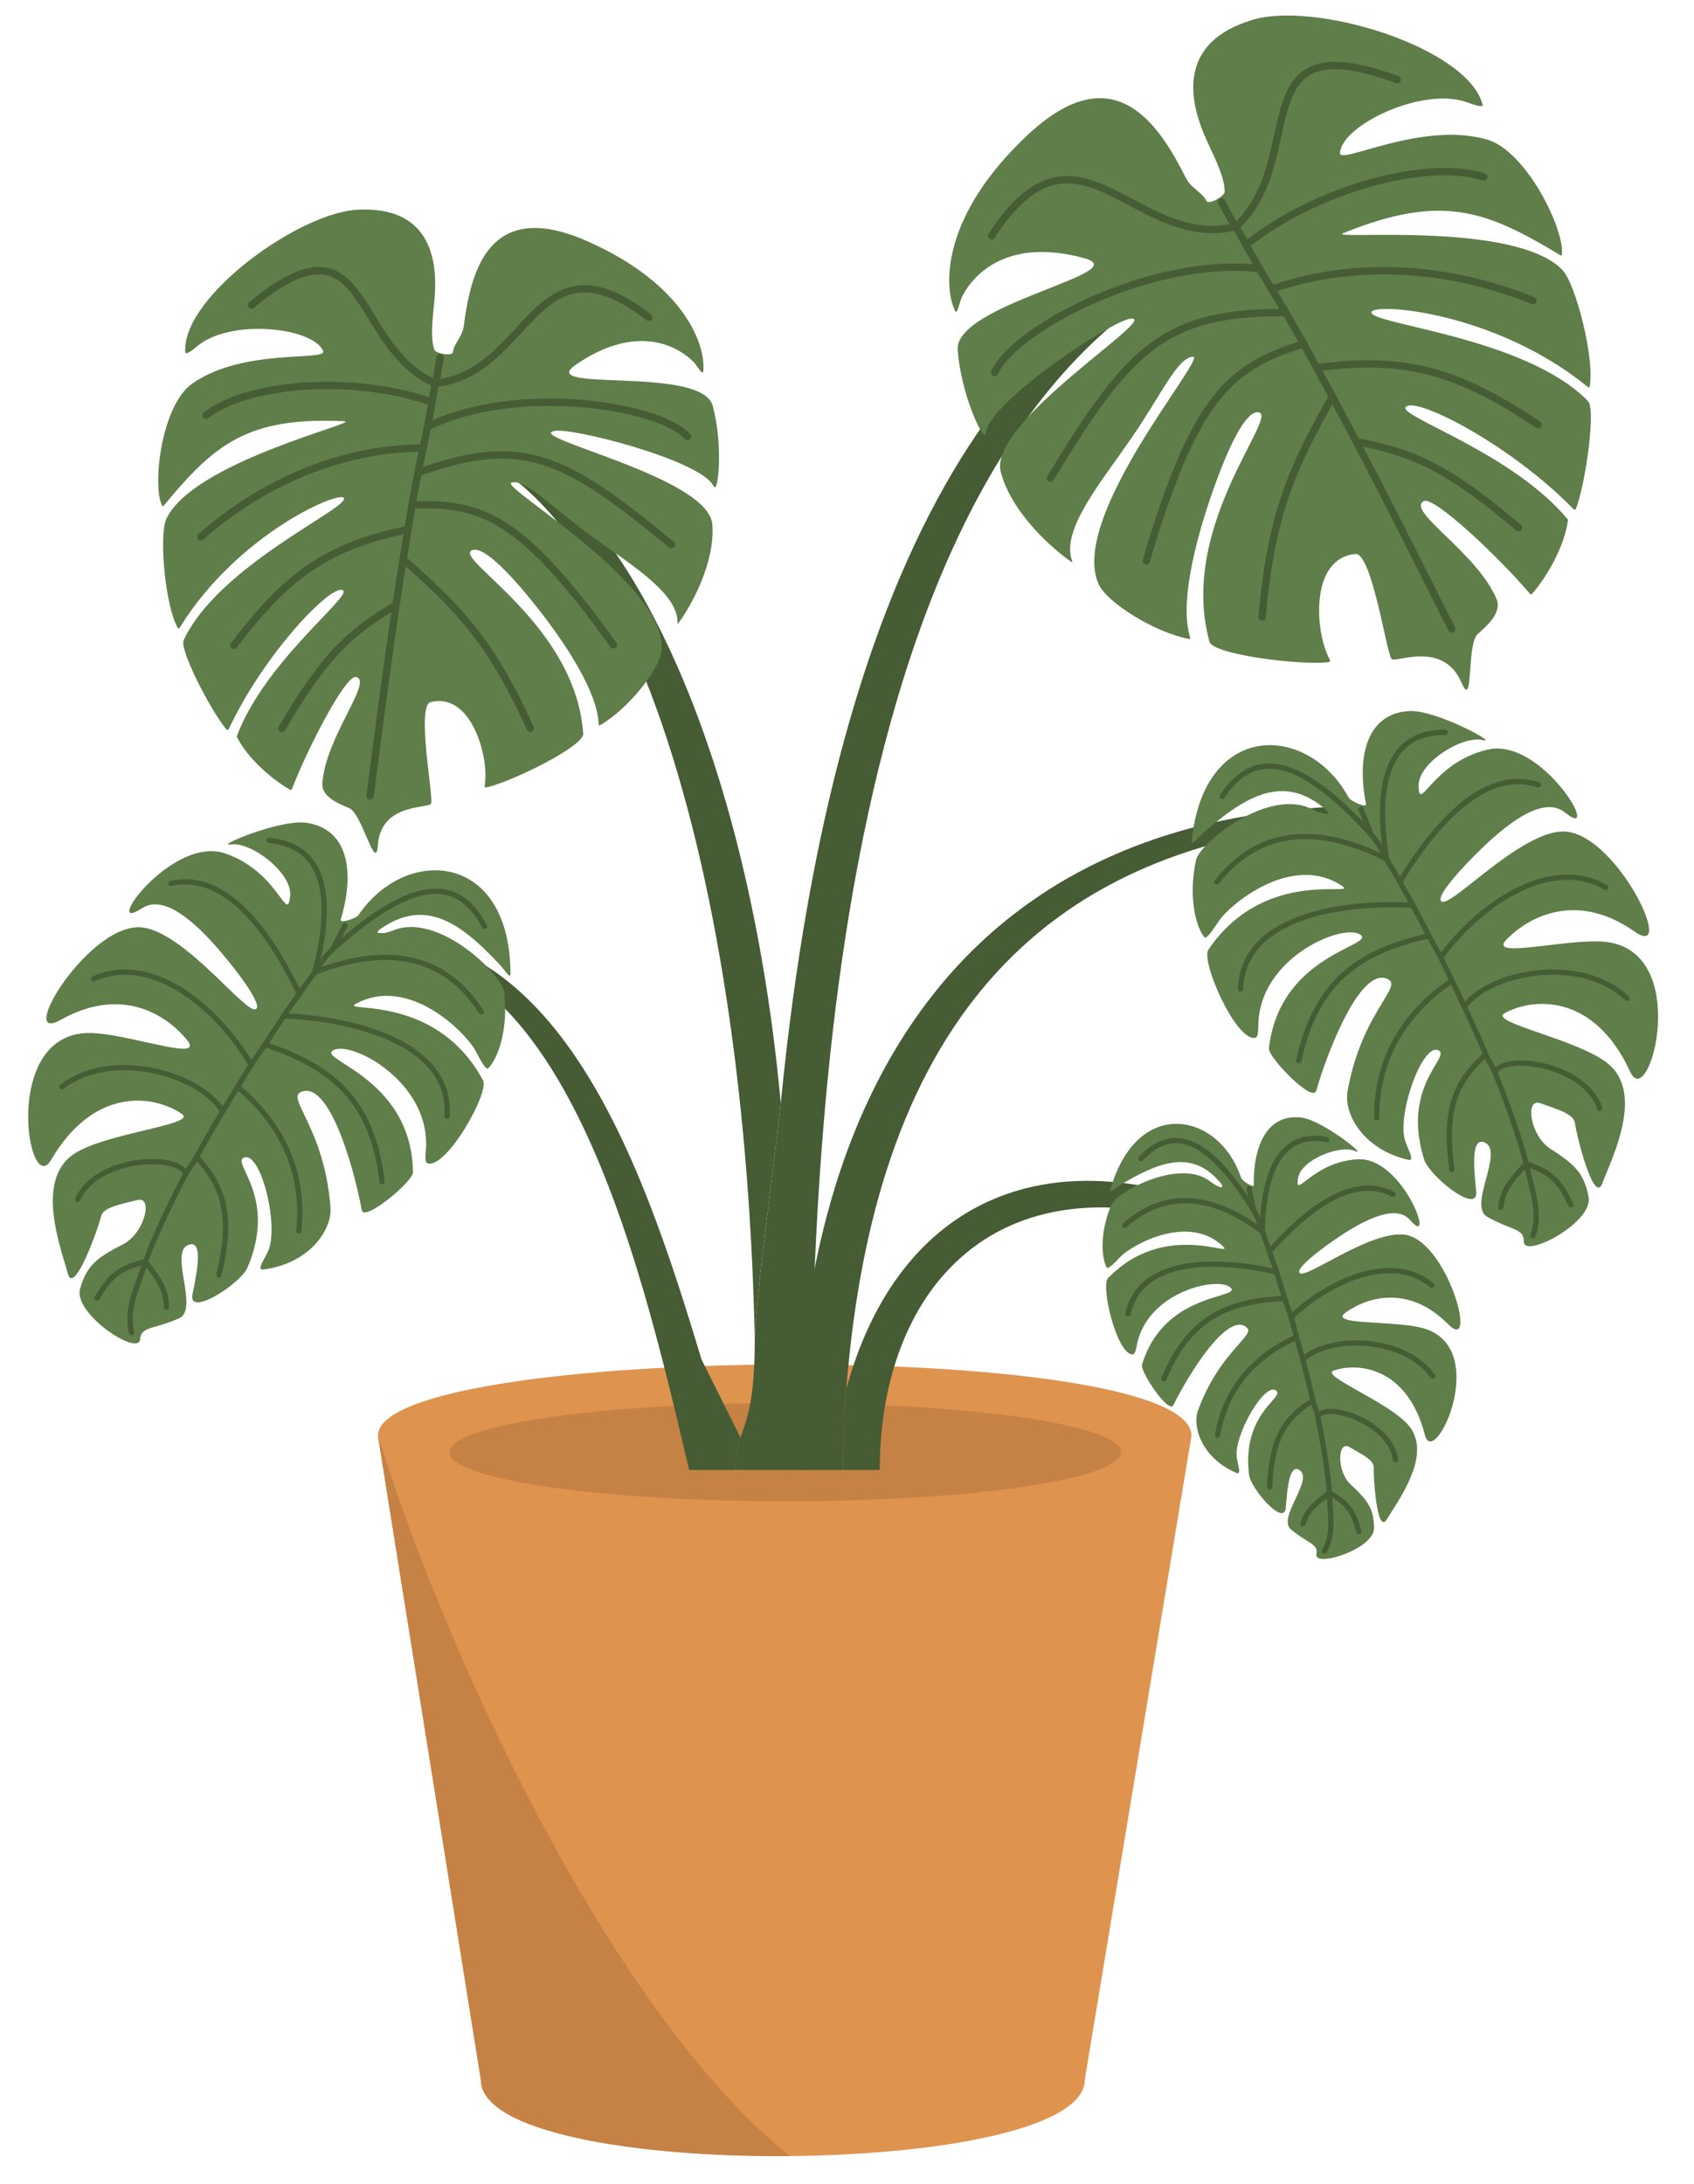 <?xml version="1.0" encoding="UTF-8"?><svg xmlns="http://www.w3.org/2000/svg" xmlns:xlink="http://www.w3.org/1999/xlink" fill="none" height="2090.9" preserveAspectRatio="xMidYMid meet" style="fill: none;" version="1.0" viewBox="743.1 455.5 1622.1 2090.9" width="1622.1" zoomAndPan="magnify"><g id="change1_1"><ellipse cx="1494.96" cy="1846" fill="#C68244" rx="321.543" ry="47"/></g><g id="change2_1"><path d="M1105 1830.3C1105 1741.76 1884 1736.74 1884 1830.3L1781.84 2446.81C1781.84 2542.41 1203.52 2546.37 1203.52 2446.81L1105 1830.3Z" fill="#DE934E"/></g><g id="change1_2"><path clip-rule="evenodd" d="M1105.01 1829.66C1105.01 1829.74 1105.01 1829.81 1105.01 1829.89C1105 1830.03 1105 1830.16 1105 1830.3L1203.52 2446.81C1203.52 2497.34 1352.47 2521.2 1499.19 2519.95C1320.93 2376.25 1162.2 2017.64 1105.01 1829.66Z" fill="#C68244" fill-rule="evenodd"/></g><g id="change1_3"><ellipse cx="1494.96" cy="1846" fill="#C68244" rx="321.543" ry="47"/></g><g id="change3_1"><path d="M1505.5 1863C1505.5 1549.5 1630.6 1241.1 2031 1227.5V1242.5C1750.16 1263.53 1581.91 1424.37 1553.51 1785.24C1551.52 1810.51 1550.5 1836.43 1550.5 1863H1505.5Z" fill="#455C34"/></g><g id="change3_2"><path d="M1447.5 1863H1519.5C1519.5 1529 1545 796 1964 684.5V671.5C1718 718.031 1543.19 976.731 1490.72 1512C1486.18 1558.22 1467.86 1684.49 1465.84 1737C1465.84 1800.06 1457.58 1815.44 1452.15 1832C1449.49 1840.12 1447.5 1848.53 1447.5 1863Z" fill="#455C34"/></g><g id="change3_3"><path d="M1490.72 1512C1457.5 1148.5 1319.3 852.6 1132.5 857V878C1322.5 871 1455 1242.5 1465.84 1737C1467.86 1684.49 1486.18 1558.22 1490.72 1512Z" fill="#455C34"/></g><g id="change3_4"><path d="M1550.5 1863H1585.5C1585.5 1686.94 1702.74 1547.78 1937 1641.98L1943 1625.63C1748.78 1535.34 1602.91 1604.8 1553.51 1785.24C1551.52 1810.51 1550.5 1836.43 1550.5 1863Z" fill="#455C34"/></g><g id="change3_5"><path d="M1042 1356V1372.5C1276.5 1300 1356.72 1668.5 1403 1863H1447.5C1447.5 1848.53 1449.49 1840.12 1452.15 1832L1414.74 1757C1356.67 1564.11 1269.22 1302 1042 1356Z" fill="#455C34"/></g><g id="change4_1"><path clip-rule="evenodd" d="M1231.91 1388.49C1231.91 1270.91 1131.93 1264.73 1086.46 1331.57C1084.03 1335.13 1068.11 1340.04 1069.32 1336.06C1083.07 1290.72 1077.02 1248.64 1035.44 1243.17C1009.11 1240.55 948.224 1266.48 964.008 1264.09C983.739 1261.12 1023.46 1291.7 1020.94 1313.6C1019.57 1325.51 1017.41 1322.59 1011.07 1314.03C1002.93 1303.06 987.939 1282.83 958.951 1272.74C907.359 1254.79 838.903 1351.6 878.941 1325.21C899.939 1311.36 929.64 1337.9 953.934 1366.32C974.443 1390.31 991.885 1415.43 988.989 1420.83C986.338 1425.77 974.449 1414.27 958.375 1398.72C936.096 1377.17 905.776 1347.84 880.87 1343.74C830.238 1335.4 756.49 1457.19 801.438 1431.93C857.624 1400.36 900.697 1424.94 922.31 1451.49C932.911 1464.51 910.37 1459.52 882.678 1453.38C865.206 1449.51 845.684 1445.18 831.143 1444.64C743.111 1441.37 769.709 1604.27 791.963 1566.21C834.449 1493.57 893.128 1505.03 917.443 1522.33C924.669 1527.47 905.882 1531.98 881.609 1537.8C857.891 1543.49 828.936 1550.44 813.897 1560.46C780.45 1582.75 796.662 1636.75 805.093 1664.83C806.25 1668.68 807.261 1672.05 807.976 1674.78C813.905 1697.38 837.884 1629.59 839.84 1620.29C841.477 1612.51 855.07 1609.28 867.495 1606.33C869.924 1605.75 872.309 1605.19 874.551 1604.6C890.316 1600.47 881.469 1636.57 860.768 1647.02C833.597 1660.74 826.123 1668.55 819.827 1689.24C812.563 1713.11 875.856 1754.85 877.267 1737.88C877.949 1729.69 883.121 1728.21 893.196 1725.33C898.774 1723.73 905.854 1721.7 914.507 1717.87C924.413 1713.48 921.777 1697.33 919.197 1681.51C916.649 1665.9 914.155 1650.62 923.846 1647.32C937.776 1642.59 931.871 1672.39 928.036 1691.75C927.723 1693.32 927.424 1694.83 927.151 1696.25C925.314 1716.06 973.842 1684 980.122 1669.18C999.477 1623.48 985.808 1594.13 978.37 1578.16C974.68 1570.24 972.523 1565.61 976.692 1563.91C992.575 1557.43 1010.42 1628.28 1000.05 1652.97C999.126 1655.16 997.806 1657.59 996.529 1659.95C993.191 1666.1 990.143 1671.72 995.268 1671.06C1039.2 1665.4 1061.16 1633.29 1059.56 1611.74C1056.37 1568.69 1042.87 1540.49 1034.6 1523.22C1028.66 1510.8 1025.41 1504.03 1030.64 1501.43C1058.12 1487.78 1082.4 1574.99 1089.49 1614.14C1091.64 1626.02 1138.73 1586.8 1138.58 1577.84C1137.53 1515.71 1094.75 1488.22 1072.89 1474.17C1062.17 1467.28 1056.47 1463.62 1063.17 1460.69C1080.92 1452.93 1151.01 1490.03 1151.15 1550.38C1151.16 1553.08 1150.96 1555.73 1150.78 1558.17C1150.32 1564.29 1149.97 1569.02 1153.26 1569.59C1171.69 1572.82 1211.84 1501.51 1205.64 1489.96C1172.45 1428.13 1114.01 1422.41 1091.39 1420.19C1082.77 1419.35 1079.35 1419.02 1084.5 1416.29C1130.79 1391.71 1180.87 1435.68 1196.69 1458.63C1197.29 1459.49 1198.31 1461.42 1199.55 1463.74C1203.13 1470.48 1208.52 1480.62 1210.66 1478.39C1219.47 1469.24 1229.96 1442.72 1225.98 1405.93C1224.09 1388.51 1162.77 1328.86 1120.01 1346.28C1115.26 1348.21 1099.95 1352.61 1106.28 1345.75C1149.22 1315.15 1182.82 1337.16 1222.95 1380.59C1225.58 1383.43 1231.91 1393.26 1231.91 1388.49Z" fill="#5F7E49" fill-rule="evenodd"/></g><path d="M869.258 1731.65C863.451 1710.53 873.454 1690.3 882.456 1663.55M1044.5 1386.4C1091.49 1368.45 1160.13 1355.78 1203.95 1424.41M1044.5 1386.4C1054.36 1348.57 1070.92 1266.57 1000.7 1260.23M1044.5 1386.4C1039.71 1393.57 1034.53 1399.73 1029.74 1406.99M1044.5 1386.4C1049.42 1379.02 1053.98 1371.48 1061.41 1364.76M1014.9 1428.1C1076.19 1430.74 1175.97 1451.86 1171.22 1524.18M1014.9 1428.1C1008.5 1437.94 1003.2 1445.69 996.926 1455.55M1014.9 1428.1C1020.65 1419.27 1023.95 1415.74 1029.74 1406.99M996.926 1455.55C1053.5 1475.04 1099.42 1502.54 1108.92 1587M996.926 1455.55C993.914 1460.29 987.177 1469.21 983.563 1475.09M970.615 1496.2C1006.17 1525.76 1036.07 1571.16 1029.21 1633.98M970.615 1496.2C974.3 1490.21 978.967 1482.56 983.563 1475.09M970.615 1496.2C965.752 1504.1 960.995 1511.94 956.361 1519.7M931.306 1563.25C957.563 1592.12 966.391 1619.73 952.666 1676.22M931.306 1563.25C939.123 1549.06 947.518 1534.52 956.361 1519.7M931.306 1563.25C926.362 1572.22 925.737 1570.7 920.992 1579.61M882.456 1663.55C892.165 1677.55 902.15 1687.41 902.516 1707.36M882.456 1663.55C854.997 1669.95 847.387 1679.69 836 1698.39M882.456 1663.55C888.908 1644.37 906.228 1607.34 920.992 1579.61M1029.74 1406.99C1011.31 1369.33 967.975 1287.68 906.739 1301.41M983.563 1475.09C955.491 1426.17 891.43 1366.34 832.833 1392.73M956.361 1519.7C935.773 1484.59 851.204 1458.62 802.215 1496.2M920.992 1579.61C913.678 1559.55 835.473 1563.25 817.524 1603.89M1207.11 1342.58C1179.66 1290.32 1133.21 1299.82 1061.41 1364.76M1061.41 1364.76L1073.55 1341.53" stroke="#455C34" stroke-linecap="round" stroke-width="5"/><g id="change4_2"><path clip-rule="evenodd" d="M1884.12 1261.34C1895.81 1144.35 1995.91 1148.14 2034.51 1219.17C2036.57 1222.95 2051.92 1229.42 2051.12 1225.34C2041.94 1178.86 2052.15 1137.59 2094.07 1136.28C2120.52 1136.29 2178.53 1168.14 2163.06 1164.2C2143.73 1159.28 2101.16 1185.76 2101.49 1207.8C2101.67 1219.79 2104.11 1217.09 2111.27 1209.21C2120.46 1199.11 2137.39 1180.47 2167.24 1173.31C2220.36 1160.57 2278.85 1263.72 2241.63 1233.47C2222.12 1217.61 2189.92 1241.06 2162.92 1266.92C2140.13 1288.75 2120.28 1312.01 2122.62 1317.67C2124.77 1322.86 2137.74 1312.59 2155.28 1298.72C2179.59 1279.49 2212.68 1253.32 2237.87 1251.72C2289.08 1248.45 2350.35 1376.97 2308.14 1347.37C2255.37 1310.37 2210.07 1330.55 2185.92 1354.82C2174.08 1366.72 2197 1363.99 2225.17 1360.64C2242.94 1358.52 2262.79 1356.16 2277.32 1357.07C2365.24 1362.56 2322.57 1522.01 2304.21 1481.93C2269.16 1405.42 2209.64 1410.99 2183.72 1425.79C2176.02 1430.18 2194.26 1436.54 2217.84 1444.75C2240.87 1452.77 2268.99 1462.56 2282.96 1474.03C2314.03 1499.53 2292.53 1551.65 2281.34 1578.75C2279.81 1582.47 2278.47 1585.72 2277.49 1588.36C2269.34 1610.27 2252.22 1540.43 2251.2 1530.98C2250.34 1523.08 2237.14 1518.51 2225.07 1514.34C2222.71 1513.52 2220.39 1512.72 2218.22 1511.92C2202.94 1506.23 2208.16 1543.04 2227.72 1555.5C2253.39 1571.85 2260.05 1580.37 2264.25 1601.58C2269.11 1626.05 2201.98 1661.29 2202.26 1644.27C2202.4 1636.05 2197.4 1634.06 2187.66 1630.19C2182.27 1628.05 2175.43 1625.32 2167.2 1620.65C2157.78 1615.3 2162.01 1599.49 2166.15 1584.01C2170.23 1568.72 2174.24 1553.77 2164.92 1549.52C2151.53 1543.43 2154.44 1573.67 2156.33 1593.31C2156.49 1594.91 2156.64 1596.44 2156.77 1597.88C2156.62 1617.77 2111.52 1581.05 2106.75 1565.68C2092.03 1518.28 2108.55 1490.43 2117.54 1475.28C2122 1467.77 2124.61 1463.37 2120.63 1461.27C2105.47 1453.24 2080.67 1521.97 2088.54 1547.57C2089.23 1549.84 2090.31 1552.39 2091.34 1554.86C2094.05 1561.32 2096.53 1567.21 2091.49 1566.05C2048.34 1556.04 2029.69 1521.9 2033.42 1500.62C2040.87 1458.11 2057.11 1431.39 2067.05 1415.02C2074.2 1403.26 2078.1 1396.84 2073.17 1393.74C2047.18 1377.43 2014.34 1461.79 2003.4 1500.04C2000.07 1511.65 1957.12 1467.93 1958.16 1459.03C1965.39 1397.32 2010.68 1374.22 2033.84 1362.41C2045.19 1356.62 2051.22 1353.54 2044.84 1349.96C2027.96 1340.47 1954.52 1370.42 1948.38 1430.46C1948.1 1433.15 1948.04 1435.81 1947.98 1438.24C1947.82 1444.39 1947.71 1449.12 1944.37 1449.37C1925.71 1450.74 1892.85 1375.8 1900.17 1364.92C1939.35 1306.7 1998.07 1306.82 2020.8 1306.86C2029.45 1306.88 2032.89 1306.89 2028.04 1303.66C1984.41 1274.6 1930.21 1313.38 1912.19 1334.63C1911.51 1335.44 1910.3 1337.25 1908.84 1339.44C1904.6 1345.79 1898.23 1355.34 1896.32 1352.91C1888.47 1342.93 1880.67 1315.49 1888.29 1279.29C1891.9 1262.14 1958.85 1208.88 1999.66 1230.47C2004.2 1232.87 2018.99 1238.77 2013.37 1231.31C1973.7 1196.59 1938.07 1215.15 1893.82 1254.38C1890.93 1256.94 1883.64 1266.09 1884.12 1261.34Z" fill="#5F7E49" fill-rule="evenodd"/></g><path d="M2210.85 1638.86C2218.73 1618.42 2210.79 1597.3 2204.49 1569.78M2070.81 1277.9C2025.84 1255.37 1958.8 1235.93 1908.37 1299.86M2070.81 1277.9C2064.76 1239.27 2056.44 1156.03 2126.93 1156.71M2070.81 1277.9C2074.86 1285.51 2079.4 1292.16 2083.45 1299.85M2070.81 1277.9C2066.65 1270.06 2062.86 1262.11 2056.13 1254.68M2096.11 1322.34C2034.86 1318.87 1933.48 1329.96 1931.02 1402.4M2096.11 1322.34C2101.5 1332.76 2106.01 1341 2111.27 1351.44M2096.11 1322.34C2091.27 1312.98 2088.34 1309.14 2083.45 1299.85M2111.27 1351.44C2053.04 1365.2 2004.61 1388 1986.76 1471.1M2111.27 1351.44C2113.8 1356.45 2119.61 1366 2122.63 1372.2M2133.41 1394.5C2095.09 1420.38 2060.82 1462.58 2061.4 1525.78M2133.41 1394.5C2130.34 1388.18 2126.46 1380.09 2122.63 1372.2M2133.41 1394.5C2137.46 1402.85 2141.42 1411.12 2145.26 1419.31M2165.86 1465.12C2136.86 1491.24 2125.33 1517.84 2133.37 1575.41M2165.86 1465.12C2159.49 1450.23 2152.58 1434.93 2145.26 1419.31M2165.86 1465.12C2169.89 1474.54 2170.66 1473.09 2174.49 1482.43M2204.49 1569.78C2193.44 1582.76 2182.52 1591.57 2180.17 1611.39M2204.49 1569.78C2231.18 1578.89 2237.78 1589.33 2247.25 1609.07M2204.49 1569.78C2199.98 1550.06 2186.43 1511.49 2174.49 1482.43M2083.45 1299.85C2105.53 1264.21 2156.77 1187.28 2216.34 1207.03M2122.63 1372.2C2155.42 1326.32 2225.12 1273.16 2280.8 1305.25M2145.26 1419.31C2169.23 1386.41 2255.97 1368.98 2300.98 1411.25M2174.49 1482.43C2183.77 1463.2 2261.22 1474.65 2275.03 1516.88M1913.36 1218.13C1945.87 1168.86 1991.15 1182.93 2056.13 1254.68M2056.13 1254.68L2046.36 1230.36" stroke="#455C34" stroke-linecap="round" stroke-width="5"/><g id="change4_3"><path clip-rule="evenodd" d="M1806.22 1594.87C1832.18 1503.86 1910.94 1521.14 1931.39 1582.92C1932.48 1586.21 1943.71 1593.52 1943.66 1590.18C1943.02 1552.04 1957 1520.81 1990.39 1525.75C2011.35 1529.53 2052.76 1563.04 2041.06 1557.72C2026.45 1551.06 1988.95 1565.96 1986.06 1583.47C1984.5 1592.99 1986.82 1591.21 1993.61 1585.98C2002.33 1579.29 2018.4 1566.94 2043.07 1565.53C2086.97 1563.01 2118.59 1653.07 2093.42 1623.8C2080.23 1608.45 2051.38 1622.43 2026.3 1639.07C2005.13 1653.11 1986.08 1668.71 1987.13 1673.53C1988.09 1677.94 1999.83 1671.66 2015.71 1663.17C2037.71 1651.41 2067.66 1635.4 2087.84 1637.72C2128.87 1642.44 2159.08 1753 2129.86 1723.52C2093.34 1686.68 2054.57 1696.2 2031.98 1711.98C2020.9 1719.72 2039.45 1720.83 2062.24 1722.19C2076.62 1723.05 2092.68 1724.01 2104.06 1726.8C2172.93 1743.7 2116.38 1863.93 2107.55 1829.56C2090.7 1763.95 2042.75 1759.87 2020.11 1767.89C2013.38 1770.27 2026.93 1777.91 2044.43 1787.78C2061.53 1797.42 2082.41 1809.19 2091.84 1820.27C2112.81 1844.9 2088.35 1883.12 2075.62 1903C2073.87 1905.72 2072.35 1908.11 2071.19 1910.06C2061.61 1926.25 2058.02 1868.48 2058.55 1860.85C2059 1854.47 2049.19 1848.97 2040.23 1843.94C2038.48 1842.96 2036.75 1841.99 2035.15 1841.04C2023.86 1834.36 2022.74 1864.27 2036.45 1876.92C2054.46 1893.54 2058.52 1901.24 2058.83 1918.64C2059.18 1938.73 2000.97 1957.06 2003.62 1943.62C2004.91 1937.13 2001.23 1934.84 1994.07 1930.38C1990.1 1927.91 1985.07 1924.78 1979.22 1919.9C1972.52 1914.32 1978.12 1902.4 1983.61 1890.73C1989.03 1879.2 1994.33 1867.92 1987.56 1863.23C1977.82 1856.49 1975.81 1880.87 1974.51 1896.7C1974.4 1897.99 1974.3 1899.22 1974.2 1900.37C1971.25 1916.12 1940.76 1880.59 1939.17 1867.73C1934.28 1828.08 1951.34 1808.38 1960.62 1797.66C1965.23 1792.34 1967.92 1789.23 1965.07 1787C1954.2 1778.48 1924.75 1829.38 1927.33 1850.78C1927.56 1852.68 1928.04 1854.86 1928.51 1856.96C1929.73 1862.46 1930.85 1867.49 1927.03 1865.84C1894.27 1851.76 1884.37 1822.06 1890.36 1805.73C1902.33 1773.11 1919 1754.27 1929.22 1742.72C1936.56 1734.42 1940.57 1729.89 1937.1 1726.73C1918.84 1710.1 1880.79 1772.24 1866.66 1800.98C1862.37 1809.71 1834.58 1768.95 1836.68 1762.05C1851.21 1714.19 1890.38 1702.35 1910.41 1696.3C1920.23 1693.33 1925.45 1691.75 1920.91 1688C1908.88 1678.08 1846.43 1691.33 1833 1738.01C1832.4 1740.1 1831.97 1742.2 1831.57 1744.12C1830.58 1748.97 1829.81 1752.7 1827.13 1752.42C1812.15 1750.85 1796.81 1686.79 1804.16 1679.22C1843.5 1638.68 1890.01 1647.15 1908.01 1650.43C1914.86 1651.68 1917.58 1652.18 1914.2 1648.93C1883.79 1619.69 1835.32 1642.67 1818.01 1656.94C1817.35 1657.48 1816.14 1658.74 1814.67 1660.27C1810.4 1664.69 1803.99 1671.35 1802.83 1669.15C1798.03 1660.13 1795.76 1637.28 1806.97 1609.68C1812.28 1596.61 1872.91 1563.97 1902.16 1586.9C1905.41 1589.45 1916.29 1596.23 1912.91 1589.52C1886.43 1556.35 1855.56 1565.97 1814.91 1590.74C1812.25 1592.36 1805.17 1598.57 1806.22 1594.87Z" fill="#5F7E49" fill-rule="evenodd"/></g><path d="M2011.2 1940.56C2020.36 1925.49 2017.08 1907.62 2016.02 1884.93M1951.76 1634.62C1919.35 1610.36 1869.01 1585.4 1819.94 1628.85M1951.76 1634.62C1952.48 1603.16 1957.76 1536.03 2013.51 1546.62M1951.76 1634.62C1953.88 1641.23 1956.53 1647.14 1958.64 1653.82M1951.76 1634.62C1949.58 1627.82 1947.72 1620.98 1943.44 1614.13M1965.46 1673.44C1917.44 1661.95 1835.54 1656.27 1823.26 1713.31M1965.46 1673.44C1968.25 1682.46 1970.64 1689.64 1973.32 1698.66M1965.46 1673.44C1962.96 1665.33 1961.19 1661.87 1958.64 1653.82M1973.32 1698.66C1925.23 1701.25 1883.61 1712.4 1857.61 1775.68M1973.32 1698.66C1974.61 1702.99 1977.85 1711.38 1979.35 1716.72M1984.71 1735.93C1950.66 1750.96 1917.5 1779.51 1908.94 1829.65M1984.71 1735.93C1983.18 1730.48 1981.26 1723.52 1979.35 1716.72M1984.71 1735.93C1986.73 1743.12 1988.69 1750.24 1990.56 1757.27M2000.34 1796.5C1973.65 1813.06 1960.72 1832.48 1958.87 1879.24M2000.34 1796.5C1997.42 1783.8 1994.14 1770.69 1990.56 1757.27M2000.34 1796.5C2002.19 1804.54 2003.01 1803.5 2004.72 1811.45M2016.02 1884.93C2005.41 1893.63 1995.5 1899.05 1990.82 1914.42M2016.02 1884.93C2035.86 1895.95 2039.6 1905.16 2044.29 1922.15M2016.02 1884.93C2015.26 1868.66 2010.02 1836.17 2004.72 1811.45M1958.64 1653.82C1981.22 1628.74 2032.79 1575.1 2077.16 1599.24M1979.35 1716.72C2011.88 1685.05 2074.68 1652.88 2114.21 1686.25M1990.56 1757.27C2014.25 1734.63 2085.45 1733.19 2115.07 1773.1M2004.72 1811.45C2014.81 1797.53 2074.53 1817.66 2079.45 1853.08M1835.55 1564.81C1868.34 1530.41 1902.2 1548.02 1943.44 1614.13M1943.44 1614.13L1939.17 1593.47" stroke="#455C34" stroke-linecap="round" stroke-width="5"/><g id="change4_4"><path d="M1416.5 811C1419.17 786.62 1399.25 727.871 1305.4 686.432C1211.55 644.993 1194.1 714.283 1187.15 767.937C1185.89 777.64 1177.43 785.158 1176.81 792.562C1176.44 797 1160.36 794 1159.1 790.448C1154.12 776.382 1158.61 753.736 1159.58 735.97C1162.14 688.976 1143.93 654.358 1088.05 656.2C1031.09 657.122 916.516 740.331 920.553 792.858C920.756 795.5 926.364 791.729 932 786.978C964 760 1043.36 769.094 1052.51 791.643C1056.56 801.635 976.234 788.371 927.228 822.756C897.315 843.745 888.579 921.641 898.5 940C898.891 940.724 899.662 939.924 900.014 939.5C947.547 882.168 979.163 854.124 1072.99 858.861C1089.61 859.766 927.755 897.51 902.344 952.457C895.084 968.156 901.38 1036.8 913.5 1057C914.213 1058.19 915.34 1056.24 915.799 1055.5C970.856 966.867 1068.28 924.769 1072.43 932.405C1077.57 941.882 952.218 997.134 919.025 1068.33C914.424 1076.81 944.348 1135.33 960 1154C961.352 1155.61 962.47 1152.9 963 1151.78C997.329 1079.6 1061.87 1012.99 1071.63 1020.88C1079.34 1027.11 996.031 1089.76 969.747 1160.76C980.624 1182.67 1005.32 1203.07 1021.5 1212C1022.14 1212.35 1022.84 1210.53 1023.28 1209.41L1023.33 1209.27C1038.1 1171.25 1073.85 1102.09 1083.79 1103.74C1101.45 1106.68 1054.18 1161.91 1051.78 1206.04C1051.06 1219.22 1069.66 1225.93 1077.53 1229.28C1089.89 1234.55 1102.96 1292.17 1104.91 1264.69C1107.81 1224.03 1153.95 1229.84 1155.94 1224.93C1158.37 1218.93 1141.49 1131.28 1155.48 1127.76C1194.55 1117.93 1211.43 1180.59 1207.36 1206.5C1207.2 1207.49 1207.03 1209.77 1208.5 1209.5C1229.99 1205.5 1302.37 1170.25 1301.55 1158.14C1294.56 1054.29 1179.55 991.951 1194.42 982.735C1204.32 976.598 1230.42 1002.92 1257.55 1037.33C1286 1073.41 1315.22 1118.52 1316.32 1148.79C1316.34 1149.31 1316.22 1150.72 1317.5 1150C1343.59 1135.33 1374.82 1096.6 1376.57 1078.88C1382.96 1014.27 1219.63 920.924 1233.03 917.586C1246.43 914.248 1269.99 939.843 1306.25 966.408C1345.09 994.865 1389.46 1021.15 1391.74 1049C1391.84 1050.23 1391.52 1053.81 1392.5 1052.5C1404.9 1035.93 1428.22 993.859 1425.15 957.364C1421.31 911.746 1243.46 873.894 1274.24 868.098C1290.86 864.969 1407.14 894.309 1425.15 918.87C1426.02 920.061 1426.45 921.595 1427.5 922C1431 923.346 1435.46 880.902 1425.57 844.151C1415.05 805.066 1254.94 831.983 1294.36 804.815C1350.11 766.384 1389.48 784.539 1407 801.812C1410.41 805.173 1415.99 815.63 1416.5 811Z" fill="#5F7E49"/></g><path d="M1164.5 798C1164.2 799.378 1162.65 810.201 1162.02 813.5C1160.86 819.582 1160.45 819.279 1159.86 822.5M1097.5 1217.5C1106.73 1145.97 1114.47 1087.81 1122.33 1035M1152.5 864C1237.92 822.5 1373 843 1401.5 873.5M1152.5 864C1151.02 871.243 1153.9 856.902 1152.5 864ZM1152.5 864C1151.51 869.051 1149.89 876.704 1148.25 884.5M1152.5 864C1153.77 857.766 1155.21 849.378 1156.72 840.5M1143.45 908C1245 871.5 1285 894 1386 977M1143.45 908C1141.08 920.712 1139.81 926.334 1137.61 939M1143.45 908C1144.49 902.377 1146.39 893.347 1148.25 884.5M1137.61 939C1204.37 936.84 1242.02 949.685 1330.5 1073M1137.61 939C1136.65 944.488 1134.71 956.984 1133.78 962.5M1129.11 991C1184.57 1039.71 1213.61 1070.82 1251 1153M1129.11 991C1126.81 1005.35 1124.56 1019.96 1122.33 1035M1129.11 991C1130.64 981.406 1132.2 971.925 1133.78 962.5M1122.33 1035C1076.74 1061.21 1052.61 1085.75 1013 1153M1133.78 962.5C1055.93 978.552 1017.57 1006.74 967 1073.5M1148.25 884.5C1075.5 884.5 998.422 913.893 935.5 969.5M1156.72 840.5C1082.5 814.5 981.5 821.5 940.5 853M1156.72 840.5C1158.08 832.491 1158.49 830.084 1159.86 822.5M1159.86 822.5C1251 813.5 1255 674.5 1364.5 759.5M1159.86 822.5C1079 787.5 1097.5 653.5 984 747.5" stroke="#455C34" stroke-linecap="round" stroke-width="7"/><g id="change4_5"><path d="M1657.57 753.105C1646.03 728.908 1645.43 661.108 1727.35 584.542C1809.27 507.976 1852.24 573.193 1878.73 626.058C1883.53 635.619 1894.97 640.327 1898.28 647.745C1900.26 652.19 1915.77 643.305 1915.79 639.187C1915.86 622.876 1903.07 601.124 1895.68 583.139C1876.11 535.565 1882.43 493.284 1940.76 475.057C1999.86 455.494 2148.07 500.092 2162.82 555.751C2163.57 558.551 2156.42 556.68 2148.89 553.806C2106.15 537.493 2027.54 575.46 2026.22 602.024C2025.63 613.796 2103.75 571.176 2166.71 589.009C2205.13 599.894 2242.21 677.131 2238.58 699.65C2238.44 700.538 2237.35 699.99 2236.84 699.679C2167.14 657.637 2124.41 640.085 2029.3 678.766C2012.47 685.687 2193.09 666.34 2239.1 713.89C2252.25 727.475 2270.47 800.576 2265.24 825.79C2264.93 827.273 2263.07 825.668 2262.33 825.07C2173.59 753.437 2057.89 745.086 2056.36 754.459C2054.47 766.092 2203.72 777.957 2263.62 839.468C2271.42 846.569 2261.62 917.731 2252.19 942.637C2251.38 944.789 2249.25 942.39 2248.3 941.431C2186.88 879.309 2096.28 833.818 2089.05 845.476C2083.34 854.683 2191.88 889.328 2244.57 953.122C2241.24 979.648 2223.1 1009.6 2209.62 1024.64C2209.09 1025.24 2207.7 1023.61 2206.86 1022.61L2206.74 1022.48C2177.82 988.565 2116.01 930.074 2106.35 935.36C2089.18 944.748 2157.85 984.72 2176.23 1029.39C2181.72 1042.74 2164.94 1056.36 2158.03 1062.66C2147.17 1072.55 2154.44 1136.71 2142.52 1109.06C2124.89 1068.15 2079.37 1090.75 2075.55 1086.41C2070.87 1081.09 2056.72 984.567 2041.02 985.972C1997.16 989.9 2002.31 1060.63 2015.85 1085.91C2016.36 1086.87 2017.36 1089.17 2015.75 1089.42C1992.13 1093.02 1904.74 1082.72 1901.22 1069.93C1871.03 960.248 1967.27 854.489 1948.6 850.336C1936.17 847.57 1918.72 884.129 1903.12 929.414C1886.76 976.895 1872.85 1033.97 1882.62 1065.6C1882.79 1066.14 1883.42 1067.56 1881.83 1067.27C1849.63 1061.53 1803.45 1032.81 1795.26 1015.16C1765.39 950.79 1900.32 795.63 1885.29 797.013C1870.26 798.396 1855.17 833.291 1827.32 873.766C1797.49 917.122 1761.16 960.229 1768.84 989.789C1769.18 991.091 1770.81 994.673 1769.32 993.674C1750.56 981.042 1711.34 946.026 1701.36 907.26C1688.89 858.801 1858.79 755.681 1824.94 760.786C1806.67 763.542 1697.24 835.704 1687.5 867.536C1687.03 869.079 1687.14 870.815 1686.2 871.612C1683.07 874.262 1663.19 832.067 1660.15 790.58C1656.93 746.459 1831.85 716.567 1781.39 702.728C1710.01 683.152 1675.93 716.065 1664.06 740.202C1661.76 744.897 1659.76 757.7 1657.57 753.105Z" fill="#5F7E49"/></g><path d="M1912.94 648.923C1913.74 650.237 1919.24 660.848 1921.08 664.026C1924.46 669.886 1924.79 669.422 1926.55 672.535M2133.17 1057.69C2097.88 987.206 2068.95 929.965 2041.82 878.303M1949.09 712.709C1846 700.65 1713.99 770.459 1695.56 812.198M1949.09 712.709C1953.22 719.652 1945.09 705.888 1949.09 712.709ZM1949.09 712.709C1951.94 717.563 1956.36 724.878 1960.86 732.333M1949.09 712.709C1945.54 706.733 1941.03 698.597 1936.27 689.978M1974.28 754.854C1856.34 753.766 1823.17 791.392 1748.84 913.421M1974.28 754.854C1981.31 767.119 1984.64 772.462 1991.48 784.74M1974.28 754.854C1971.18 749.429 1965.97 740.791 1960.86 732.333M1991.48 784.74C1921.81 806.557 1887.58 833.374 1840.69 992.498M1991.48 784.74C1994.44 790.06 2000.94 802.256 2003.89 807.614M2018.98 835.34C1979.29 905.579 1960.53 948.145 1951.54 1046.42M2018.98 835.34C2026.52 849.326 2034.1 863.588 2041.82 878.303M2018.98 835.34C2013.94 825.992 2008.92 816.768 2003.89 807.614M2041.82 878.303C2098.31 888.933 2132.05 905.567 2197.14 960.695M2003.89 807.614C2090.01 796.138 2139.75 811.406 2215.98 862.087M1960.86 732.333C2035.94 706.13 2126.06 708.699 2211.02 743.419M1936.27 689.978C2003.5 636.415 2110.25 607.26 2163.9 624.999M1936.27 689.978C1931.99 682.203 1930.7 679.866 1926.55 672.535M1926.55 672.535C1829.26 696.074 1775.06 554.075 1692.68 681.23M1926.55 672.535C1997.39 607.292 1930.03 475.676 2081.01 531.797" stroke="#455C34" stroke-linecap="round" stroke-width="7"/></svg>